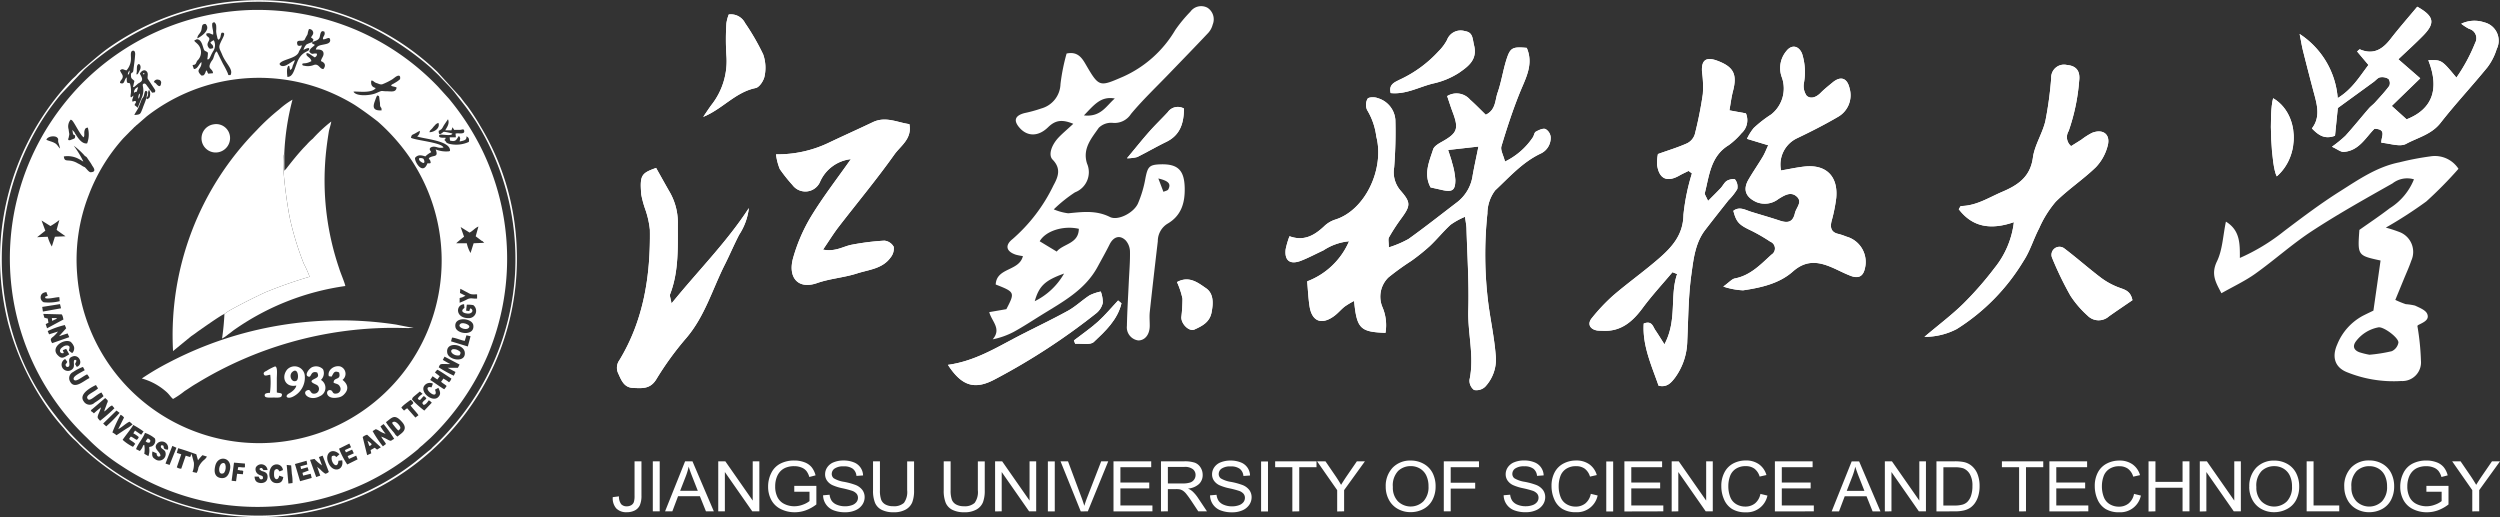 <svg xmlns="http://www.w3.org/2000/svg" xmlns:xlink="http://www.w3.org/1999/xlink" width="315.169" height="65.191" viewBox="0 0 315.169 65.191">
  <rect x="0" y="0" width="315.169" height="65.191" fill="#333333" stroke="none"/>
  <defs>
    <clipPath id="clip-path">
      <rect id="矩形_8533" data-name="矩形 8533" width="315.169" height="65.191" fill="none"/>
    </clipPath>
  </defs>
  <g id="logo" transform="translate(0 0)">
    <g id="组_10222" data-name="组 10222" transform="translate(0 0)" clip-path="url(#clip-path)">
      <path id="路径_62399" data-name="路径 62399" d="M167.814,29.975a10.648,10.648,0,0,0-.481,1.632c-.174,1.433.55,1.989,1.928,1.454.967-.375,1.886-.873,2.829-1.308a7.068,7.068,0,0,1,3.234-1.146,9.337,9.337,0,0,1-5.28,5.054c.1,1.133.144,2.128.293,3.106.292,1.941,1.508,2.433,3.106,1.265.481-.351.867-.832,1.336-1.2a10.716,10.716,0,0,1,1.178-.705c.343,3.486.767,3.91,3.958,4.023a5.8,5.8,0,0,0-.4-3.278,3.387,3.387,0,0,1,.77-3.707,33.513,33.513,0,0,1,2.885-2.083,25.613,25.613,0,0,0,2.327-1.867c.915-.862,1.707-1.856,2.634-2.7a9.335,9.335,0,0,1,1.811-.995c.089.681.173,1.059.184,1.439.1,3.446.335,6.9.231,10.338-.089,2.927.783,5.824.154,8.763a1.47,1.47,0,0,0,.57,1.293,1.6,1.6,0,0,0,1.393-.4,5.031,5.031,0,0,0,1.331-4.032c-.175-2.17-.64-4.314-.926-6.478a49.273,49.273,0,0,1-.115-11.339,4.883,4.883,0,0,1,.977-2.911c1.781-1.662,3.427-3.541,5.7-4.625a2.187,2.187,0,0,0,1.3-2.088,1.322,1.322,0,0,0-.659-1.025c-.332-.116-.844.135-1.215.339-.19.1-.221.471-.363.694a8.883,8.883,0,0,1-3.522,3.071c-.209-.818-.595-1.45-.452-1.923.683-2.273,1.42-4.54,2.309-6.74.748-1.848,1.781-3.594.885-5.669-1.779-.157-2.076-.043-2.551,1.446-.443,1.385-.645,2.849-1.128,4.217-.327.932-.209,2.158-1.489,2.769-.66-.64-1.294-1.3-1.979-1.906a2.255,2.255,0,0,0-2.886-.448c.237.695.45,1.374.7,2.039.787,2.084.581,2.625-1.327,3.7-.437.245-1.01.571-1.142.98-.494,1.545-1.229,3.117-.319,4.795.447.1.9.2,1.35.3,1.376.324,1.767.1,1.77-1.239a9.567,9.567,0,0,0-.4-2.13c-.112-.482-.291-.95-.51-1.653l3.823-.431c-.286,1.411-.534,2.516-.729,3.629a5.157,5.157,0,0,1-1.936,3.372c-2.045,1.561-4.063,3.16-6.156,4.656a13.14,13.14,0,0,1-2.483,1.058c0-.66-.111-1.029.02-1.26a23.494,23.494,0,0,1,1.5-2.32c1.231-1.679,1.289-2.056-.04-3.58a3.527,3.527,0,0,1-.806-2.93,57.665,57.665,0,0,0,.152-5.974,3.079,3.079,0,0,0-2.248-2.757c-.364-.156-1.131-.127-1.255.085a1.572,1.572,0,0,0-.058,1.416,8.461,8.461,0,0,1,1.158,3.346c1.048,4.011-1.36,9.317-5.235,10.491a3.619,3.619,0,0,0-1.355.835c-1.224,1.145-2.545,1.907-4.35,1.242" transform="translate(-5.247 -0.193)" fill="#fff"/>
      <path id="路径_62400" data-name="路径 62400" d="M227.268,17.695l2.682.813c-.252.537-.431,1.016-.69,1.448-.579.969-1.226,1.9-1.792,2.873-.741,1.277-.36,2.225,1,2.843a2.8,2.8,0,0,0,2.795-.412c.646-.376,1.46-.955,2.216-.342.873.708,0,1.422-.165,2.15-.269,1.2-.951,1.261-1.93.934-1.193-.4-2.407-.738-3.609-1.114-.732-.229-1.453-.7-2.22-.115.377,1.451.723,1.773,2.264,2.5a22.09,22.09,0,0,1,2.392,1.389.915.915,0,0,1,.143,1.638c-1.37,1.249-2.654,2.624-4.614,3-.37.071-.68.462-1.455,1.021a9.291,9.291,0,0,0,2.494.474c2.249-.334,4.555-.848,6.267-2.363,1.592-1.411,3.08-1.289,4.772-.594.859.354,1.679.81,2.547,1.138.989.375,1.565.031,1.774-.952a3.316,3.316,0,0,0-2.337-4,8.459,8.459,0,0,0-.939-.323c-.95-.189-1.139-.759-.93-1.623a20.468,20.468,0,0,0,.591-2.924c.255-2.769-1.311-4.278-4.058-3.956-.973.113-1.934.324-2.9.489a3.667,3.667,0,0,1,2.043-4.078c1.734-.827,3.453-1.7,5.112-2.67a3.13,3.13,0,0,0,1.483-3.614c-.294-1.3-1.113-1.583-2.134-.738-.512.424-1.04.838-1.507,1.31-.531.536-1.216.835-1.763.375a2.134,2.134,0,0,1-.354-1.591,7.646,7.646,0,0,0-.233-3.731c-.417-1.006-1.321-1.177-1.986-.305A3.33,3.33,0,0,0,231.69,10a4.177,4.177,0,0,1-1.363,4.616,15.31,15.31,0,0,0-2.2,1.708,6.5,6.5,0,0,0-.856,1.367" transform="translate(-7.034 -0.19)" fill="#fff"/>
      <path id="路径_62401" data-name="路径 62401" d="M219.366,21.786l.421.317a26.787,26.787,0,0,0-1.069,5.211c-.03,2.522-1.441,4.075-3.1,5.519-1.856,1.612-3.869,3.042-5.736,4.642a23.4,23.4,0,0,0-2.713,2.868c-.6.721-.258,1.4.673,1.563a5.848,5.848,0,0,0,.6.029c2.333.163,3.823-1.1,5.126-2.861,1.163-1.573,2.5-3.018,3.764-4.52l.589.238c-.956,2.742.039,5.777-1.6,8.856-.529-.825-.825-1.316-1.15-1.787-.311-.45-.408-1.229-1.461-.835-.182,2.786.987,5.29,1.872,7.839,1.038.243,1.568-.35,2.063-1a8.1,8.1,0,0,0,1.554-4.658c.134-2.787.132-5.6.514-8.35.268-1.929.476-3.978,1.75-5.635.97-1.26,1.957-2.507,2.943-3.753a7.121,7.121,0,0,0,1.1-1.4,1.467,1.467,0,0,0-.283-1.2c-.1-.136-.743-.01-1.031.17-.321.2-.5.614-.771.906-.469.5-.962.979-1.606,1.629-.231-.557-.45-.818-.4-1.011.568-2.226.727-4.648,3.026-6.036a9.268,9.268,0,0,0,1.6-1.5,2.2,2.2,0,0,0,.551-2.492l-2.081-.382c.159-.878.251-1.665.449-2.425.556-2.12.087-3.061-1.981-3.832-1.426-.532-2.03-.069-1.918,1.435a13.356,13.356,0,0,1,.1,2.767,48.453,48.453,0,0,1-1.016,5.086,1.915,1.915,0,0,1-.963,1.122c-1.129.51-2.327.87-3.68,1.354a5.6,5.6,0,0,0-.106,1.381c.255,1.766,1.264,2.216,2.816,1.326.373-.214.769-.388,1.155-.581" transform="translate(-6.488 -0.241)" fill="#fff"/>
      <path id="路径_62402" data-name="路径 62402" d="M268.954,18.685a1.472,1.472,0,0,1-.311-1.9,25.158,25.158,0,0,0,1.327-6.331c.152-1.253-.373-1.89-1.56-2a1.615,1.615,0,0,0-1.964,1.647,45.916,45.916,0,0,1-.732,5.407c-.368,1.583-1.36,3.047-1.576,4.632-.333,2.455-1.919,3.478-3.883,4.315-1.684.718-3.253,1.761-5.178,1.784-.074,0-.145.2-.287.4,1.8,2.356,4.168,2.594,6.951,1.633a11.277,11.277,0,0,1-2.449,5.791,42.277,42.277,0,0,1-3.932,4.492c-1.419,1.394-3.025,2.6-4.894,4.175a8.776,8.776,0,0,0,4.065-.981,25.916,25.916,0,0,0,8.428-8.591c.826-1.252,1.254-2.76,1.96-4.1A13.5,13.5,0,0,1,267,25.709c1.575-1.575,3.475-2.821,5.079-4.371a6.1,6.1,0,0,0,1.483-2.7c.387-1.428-.591-2.171-1.975-1.617a8.631,8.631,0,0,0-1.338.852c-.429.274-.862.541-1.3.816" transform="translate(-7.855 -0.264)" fill="#fff"/>
      <path id="路径_62403" data-name="路径 62403" d="M314.127.872c-1.184,1.421-2.317,2.708-3.365,4.062-1.023,1.321-2.182,2.044-3.876,1.311-.049-.021-.175.135-.344.27.45.537.9,1.075,1.432,1.7-1.14,1.494-2.056,3.063-3.878,4.179a10.624,10.624,0,0,0-4.8-8.083c.184.92.283,1.552.439,2.17.472,1.874.951,3.746,1.454,5.612.384,1.427.655,2.835-.344,4.123.828.852,1.6,1.41,2.911.924.126-1.235.259-2.532.355-3.5,1.645-1.2,3.085-2.241,4.523-3.29.269-.2.508-.518.8-.574a1.516,1.516,0,0,1,1.065.2.89.89,0,0,1,.1.877c-.542.737-1.177,1.409-1.792,2.092-.241.267-.549.479-.784.752-.99,1.144-1.937,2.326-2.952,3.445a15.867,15.867,0,0,1-1.7,1.384c.706.323,1.11.675,1.485.648,1.937-.139,2.781-1.845,3.875-2.915,1.632.044.789,1.07.874,1.762,1.056.077,2.329.565,3.109.142,1.469-.8,3.2-1.178,4.345-2.643,1.88-2.405,3.976-4.641,5.907-7.008a7.391,7.391,0,0,0,1.172-2.3,2.371,2.371,0,0,0-1.567-3.365,3.848,3.848,0,0,0-2.9.174,6.694,6.694,0,0,0,.985.64,1.218,1.218,0,0,1,.768,1.773,21.488,21.488,0,0,1-2.364,4.377c-1.868-2.249-1.868-2.249-3.543-2.191,1.438,3.625.518,6.178-2.737,7.45l-1.871-1.689L314.5,9.9l-2.76-2.4c1.106-1.051,2.139-1.979,3.11-2.968,1.576-1.605,1.408-2.453-.726-3.66" transform="translate(-9.387 -0.027)" fill="#fff"/>
      <path id="路径_62404" data-name="路径 62404" d="M106.924,31.957c.774-1.135,1.322-2.028,1.958-2.855,2.347-3.045,4.814-6,7.037-9.135.784-1.1,2.259-1.985,1.89-3.829-1.5-.2-2.977-1.022-4.6-.249-1.786.852-3.592,1.662-5.381,2.509A14.885,14.885,0,0,1,101,19.945a7.118,7.118,0,0,0,.472,1.855,19.628,19.628,0,0,0,1.594,2.005,2.02,2.02,0,0,0,3.452-.334,4.816,4.816,0,0,1,3.914-2.921c-1.682,2.4-3.479,4.712-5,7.2a21.38,21.38,0,0,0-2.284,5.275c-.673,2.4.579,4.005,3.031,3.144,1.618-.569,3.391-.682,5.026-1.211,1.482-.479,3.207-.579,4.229-2.007a1.791,1.791,0,0,0,.4-1.343,1.514,1.514,0,0,0-1.179-.782,31.421,31.421,0,0,0-4.108.513c-1.076.2-2.052.925-3.631.615" transform="translate(-3.168 -0.488)" fill="#fff"/>
      <path id="路径_62405" data-name="路径 62405" d="M85.231,21.855c-1.85.667-2.068.9-1.867,3.351a12.477,12.477,0,0,0,.525,1.922,11.372,11.372,0,0,1,.561,2.523c.082,5.792-.776,11.386-3.845,16.445a1.624,1.624,0,0,0-.14,1.674c.392.864.726,1.773,1.869,1.816,1.111.043,2.16.179,2.93-1.1a38.388,38.388,0,0,1,3.746-5.162c2.357-2.739,3.314-6.171,4.891-9.3.625-1.237,1.164-2.518,1.8-3.748a7.757,7.757,0,0,0,1.223-3.361c-2.774,4.278-6.359,7.845-9.751,12.026-.112-.675-.257-.963-.179-1.165,1.133-2.944.954-6.01.976-9.074a7.719,7.719,0,0,0-1.122-3.97c-.519-.914-1.031-1.833-1.62-2.883" transform="translate(-2.518 -0.685)" fill="#fff"/>
      <path id="路径_62406" data-name="路径 62406" d="M123.375,47.189c1.751,2.7,3.387,3.168,5.913,1.82A81.857,81.857,0,0,0,142.1,40.652a2.368,2.368,0,0,0,.791-1.275,4.007,4.007,0,0,0-.252-1.431,5.862,5.862,0,0,0-1.4.471c-.943.609-1.768,1.416-2.745,1.955-2.088,1.151-4.252,2.162-6.366,3.266-2.757,1.439-5.423,3.089-8.759,3.55" transform="translate(-3.869 -1.19)" fill="#fff"/>
      <path id="路径_62407" data-name="路径 62407" d="M91.525,14.794c2.442-1,4.05-3.113,6.608-3.637.478-.1,1.031-.943,1.128-1.516a5.1,5.1,0,0,0-.176-2.716A28.986,28.986,0,0,0,96.8,2.966a2,2,0,0,0-2.059-1.081,4.956,4.956,0,0,0-.294,1.1,32.024,32.024,0,0,0-.007,3.987,8.952,8.952,0,0,1-1.9,6.34c-.332.454-.64.928-1.018,1.478" transform="translate(-2.87 -0.058)" fill="#fff"/>
      <path id="路径_62408" data-name="路径 62408" d="M277.207,38.855c-.232-1.137-.9-1.31-1.62-1.569a9.111,9.111,0,0,1-2.368-1.28c-1.574-1.19-3.051-2.51-4.628-3.7a1.006,1.006,0,0,0-1.506,1.222,42.214,42.214,0,0,0,2.294,4.74,12.485,12.485,0,0,0,2.161,2.519,1.947,1.947,0,0,0,2.7.1c.965-.683,1.946-1.341,2.963-2.039" transform="translate(-8.375 -1.009)" fill="#fff"/>
      <path id="路径_62409" data-name="路径 62409" d="M180.993,11.858c1.914.2,3.573-.768,5.329-1.2A9.9,9.9,0,0,0,189.6,9.309c1.118-.784,2.373-1.63,1.906-3.478-.2-.8-.115-1.628-1.135-1.776A1.834,1.834,0,0,0,188.1,5.165a5.929,5.929,0,0,1-1.06,1.418,15.409,15.409,0,0,1-4.922,3.595c-.6.315-1.4.58-1.121,1.681" transform="translate(-5.675 -0.125)" fill="#fff"/>
      <path id="路径_62410" data-name="路径 62410" d="M295.839,12.785c-.554,1.93-.245,8.585.457,9.851,3.048-2.643,2.8-7.949-.457-9.851" transform="translate(-9.269 -0.401)" fill="#fff"/>
      <path id="路径_62411" data-name="路径 62411" d="M153.187,36.7a10.285,10.285,0,0,1,.693,2.09,20.874,20.874,0,0,1-.146,2.355c-.009.873,1,1.837,1.662,1.531.937-.429,1.895-.9,2.142-2.131.233-1.174.287-2.4-.706-3.076s-2.116-1.6-3.644-.769" transform="translate(-4.804 -1.14)" fill="#fff"/>
      <path id="路径_62412" data-name="路径 62412" d="M146.674,20.391a5.215,5.215,0,0,0,1.289-.156c1.233-.615,2.426-1.31,3.664-1.911,1.8-.877,2.207-2.41,2.235-4.2a1.549,1.549,0,0,0-2.042.453c-.762.827-1.579,1.6-2.324,2.446-.886,1-1.72,2.047-2.823,3.368" transform="translate(-4.6 -0.436)" fill="#fff"/>
      <path id="路径_62413" data-name="路径 62413" d="M145.766,39.469l-.426-.363c-.839.894-1.623,1.849-2.53,2.667-.951.857-2.02,1.585-3.038,2.368.052.141.1.284.156.425.8-.058,1.9.2,2.355-.232,1.463-1.37,2.982-2.8,3.483-4.865" transform="translate(-4.384 -1.226)" fill="#fff"/>
      <path id="路径_62414" data-name="路径 62414" d="M167.814,29.975c1.806.665,3.126-.1,4.35-1.242a3.619,3.619,0,0,1,1.355-.835c3.876-1.174,6.284-6.48,5.235-10.491a8.461,8.461,0,0,0-1.158-3.346,1.572,1.572,0,0,1,.058-1.416c.124-.212.891-.241,1.255-.085a3.079,3.079,0,0,1,2.248,2.757,57.665,57.665,0,0,1-.152,5.974,3.527,3.527,0,0,0,.806,2.93c1.329,1.524,1.271,1.9.04,3.58a23.494,23.494,0,0,0-1.5,2.32c-.132.232-.02.6-.02,1.26a13.14,13.14,0,0,0,2.483-1.058c2.092-1.5,4.111-3.095,6.156-4.656A5.157,5.157,0,0,0,190.9,22.3c.2-1.113.444-2.217.729-3.629l-3.823.431c.22.7.4,1.171.51,1.653a9.567,9.567,0,0,1,.4,2.13c0,1.337-.393,1.562-1.77,1.239-.451-.107-.9-.2-1.35-.3-.911-1.678-.175-3.25.319-4.795.132-.41.705-.735,1.142-.98,1.908-1.071,2.114-1.613,1.327-3.7-.251-.665-.464-1.344-.7-2.039a2.255,2.255,0,0,1,2.886.448c.685.6,1.319,1.266,1.979,1.906,1.28-.611,1.161-1.838,1.489-2.769.482-1.369.685-2.832,1.128-4.217.476-1.489.772-1.6,2.551-1.446.9,2.076-.138,3.821-.885,5.669-.889,2.2-1.626,4.466-2.309,6.74-.142.473.243,1.1.452,1.923a8.883,8.883,0,0,0,3.522-3.071c.142-.223.173-.59.363-.694.371-.2.882-.455,1.215-.339a1.322,1.322,0,0,1,.659,1.025,2.187,2.187,0,0,1-1.3,2.088c-2.269,1.084-3.915,2.963-5.7,4.625a4.883,4.883,0,0,0-.977,2.911,49.273,49.273,0,0,0,.115,11.339c.286,2.164.751,4.308.926,6.478a5.031,5.031,0,0,1-1.331,4.032,1.6,1.6,0,0,1-1.393.4,1.47,1.47,0,0,1-.57-1.293c.629-2.939-.243-5.836-.154-8.763.1-3.441-.131-6.892-.231-10.338-.011-.381-.095-.758-.184-1.439a9.335,9.335,0,0,0-1.811.995c-.927.847-1.718,1.84-2.634,2.7a25.613,25.613,0,0,1-2.327,1.867,33.513,33.513,0,0,0-2.885,2.083,3.387,3.387,0,0,0-.77,3.707,5.8,5.8,0,0,1,.4,3.278c-3.191-.112-3.615-.537-3.958-4.023a10.716,10.716,0,0,0-1.178.705c-.469.371-.854.852-1.336,1.2-1.6,1.168-2.815.676-3.106-1.265-.148-.978-.19-1.973-.293-3.106a9.337,9.337,0,0,0,5.28-5.054,7.068,7.068,0,0,0-3.234,1.146c-.943.435-1.863.933-2.829,1.308-1.377.535-2.1-.021-1.928-1.454a10.648,10.648,0,0,1,.481-1.632" transform="translate(-5.247 -0.193)" fill="#fff"/>
      <path id="路径_62415" data-name="路径 62415" d="M139.343,15.631c-1.41-.578-2.253-.468-3.175.434-1.238,1.211-2.59,1.154-3.527.145-.882-.951-.69-1.607.564-1.932a17.456,17.456,0,0,0,2.116-.583,3.29,3.29,0,0,0,2.41-3.079,25.016,25.016,0,0,1,.771-3.843c1.524-.326,2.035.727,2.556,1.618,1.555,2.659,1.668,2.548,4.59,1.29A14.509,14.509,0,0,0,152.2,3.808,17.919,17.919,0,0,1,154.106,1.5,1.675,1.675,0,0,1,156.26,1a1.737,1.737,0,0,1,.657,2.126,2.413,2.413,0,0,1-.56,1.045c-1.636,1.739-3.3,3.446-4.959,5.167-1.608,1.672-3.3,3.277-4.78,5.052a2.442,2.442,0,0,1-2.32,1.12,2.223,2.223,0,0,0-1.745.631c-.913,1.318-2.068,2.607-1.48,4.492a2.72,2.72,0,0,1-1.516,3.64,17.881,17.881,0,0,0-2.674,2.146,6.9,6.9,0,0,0,1.821.495c1.788-.175,3.515-.41,5.262.466,1,.5,2.971-.5,3.522-1.682a14.233,14.233,0,0,0,.955-3.223c.286-1.439.484-1.69,1.9-1.734,2.179-.067,2.986.736,3.047,2.914.054,1.928-.419,3.573-2.2,4.591A2.581,2.581,0,0,0,150,30.44c-.35,2.968-.694,5.937-1.012,8.909-.063.588,0,1.19-.006,1.786-.013,1.065-.6,1.8-1.43,1.809a1.663,1.663,0,0,1-1.448-1.833c.038-1.864.156-3.725.242-5.588.058-1.264.171-2.53.146-3.793a2.193,2.193,0,0,0-.544-1.4c-.744-.733-1.543-.464-2.027.511-.471.947-.995,1.869-1.5,2.8-1.6,2.974-4.466,4.465-7.171,6.147-1.128.7-2.241,1.433-3.406,2.071a9.871,9.871,0,0,1-2.661.944c1.158-1.341-.125-2.249-.432-3.431L130.908,39c1.1-2.115,1.08-2.157-1.343-3.109.1-2.161,2.967-1.654,3.428-3.58a7.394,7.394,0,0,1-.868-.171c-1.234-.4-1.443-1.186-.433-1.979a21.006,21.006,0,0,0,5.151-6.761c.616-1.115.988-2.131-.107-3.255-.573-.588-.137-1.859.781-2.815.5-.519,1.054-.983,1.825-1.694m-2.085,16.1c.82-1,2.764-.964,2.787-2.869-2-.448-4.21.293-4.934,1.574l2.147,1.3m.927,2.768c-2.41.866-3.147,1.56-3.7,3.487a8.62,8.62,0,0,0,3.7-3.487m2.5-19.936c2.135.234,2.791-1.175,3.895-2.134-1.78-.315-2.6.807-3.895,2.134m9.382,7.951c.3.775.468,1.228.641,1.682.212-.1.532-.147.619-.314.363-.7.028-1.065-1.26-1.368" transform="translate(-4.038 -0.024)" fill="#fff"/>
      <path id="路径_62416" data-name="路径 62416" d="M313.792,41.731a31.642,31.642,0,0,1,.448,4.382,2.353,2.353,0,0,1-2.5,2.557,15.609,15.609,0,0,1-6.854-1.123c-1.477-.6-1.912-1.888-1.2-3.488a7.107,7.107,0,0,1,3.287-3.643c.471-.236.946-.461,1.275-.621.319-2.22.613-4.277.9-6.315-2.9-.63-2.9-.63-2.67-3.859,1.239-.879,2.559-1.755,3.812-2.721a7.665,7.665,0,0,0,3.069-3.655,3,3,0,0,0-2.7.51c-3.416,1.931-6.851,3.849-10.134,5.995-2.5,1.631-4.732,3.656-7.164,5.391-1.29.92-2.752,1.6-4.275,2.464-.669-1.3-1.37-2.355-.562-4.019.7-1.449.754-3.215,1.128-5.009,1.79,1.094,1.766,2.774,1.758,4.58a25.044,25.044,0,0,0,5.6-3.4c2.282-1.724,4.575-3.454,6.991-4.98,2.353-1.486,4.677-3.107,7.5-3.671a35.361,35.361,0,0,1,3.913-.753,3.541,3.541,0,0,1,3.558,1.565,50.59,50.59,0,0,1-4.062,4.12,54.6,54.6,0,0,1-5.1,3.294,16.757,16.757,0,0,1,1.773.577,2.678,2.678,0,0,1,1.439,3.592c-.279.818-.643,1.606-.971,2.406s-.653,1.59-1.043,2.538a12.022,12.022,0,0,0,1.31.536,7.412,7.412,0,0,1,1.172.179c.568.271,1.341.565,1.541,1.049.319.77-.508,1.083-1.1,1.387-.107.054-.176.184-.127.131m-6.068,3.632a19.434,19.434,0,0,0,2.834-.45,1.478,1.478,0,0,0,.829-1.078c.039-.631-1.9-2.053-2.528-1.924a4.618,4.618,0,0,0-2.81,1.737c-.472.619-.3,1.133.417,1.4a9.494,9.494,0,0,0,1.258.311" transform="translate(-9.037 -0.637)" fill="#fff"/>
      <path id="路径_62417" data-name="路径 62417" d="M227.268,17.695a6.5,6.5,0,0,1,.856-1.367,15.31,15.31,0,0,1,2.2-1.708A4.177,4.177,0,0,0,231.69,10a3.33,3.33,0,0,1,.537-3.364c.664-.872,1.568-.7,1.986.305a7.646,7.646,0,0,1,.233,3.731,2.134,2.134,0,0,0,.354,1.591c.547.46,1.232.161,1.763-.375.467-.472.995-.885,1.507-1.31,1.021-.845,1.839-.558,2.134.738a3.13,3.13,0,0,1-1.483,3.614c-1.659.968-3.379,1.842-5.112,2.67a3.667,3.667,0,0,0-2.043,4.078c.967-.166,1.929-.376,2.9-.489,2.747-.322,4.312,1.187,4.058,3.956a20.468,20.468,0,0,1-.591,2.924c-.209.864-.02,1.435.93,1.623a8.459,8.459,0,0,1,.939.323,3.316,3.316,0,0,1,2.337,4c-.208.983-.785,1.327-1.774.952-.868-.328-1.687-.785-2.547-1.138-1.691-.7-3.179-.818-4.772.594-1.713,1.516-4.018,2.029-6.267,2.363a9.291,9.291,0,0,1-2.494-.474c.775-.559,1.085-.95,1.455-1.021,1.96-.376,3.244-1.751,4.614-3a.915.915,0,0,0-.143-1.638,22.09,22.09,0,0,0-2.392-1.389c-1.541-.725-1.887-1.046-2.264-2.5.767-.583,1.488-.113,2.22.115,1.2.376,2.416.714,3.609,1.114.978.327,1.66.264,1.93-.934.164-.728,1.037-1.442.165-2.15-.757-.613-1.57-.034-2.216.342a2.8,2.8,0,0,1-2.795.412c-1.36-.618-1.741-1.566-1-2.843.566-.976,1.213-1.9,1.792-2.873.259-.432.438-.911.69-1.448l-2.682-.813" transform="translate(-7.034 -0.19)" fill="#fff"/>
      <path id="路径_62418" data-name="路径 62418" d="M219.366,21.786c-.386.193-.782.367-1.155.581-1.552.89-2.561.44-2.816-1.326a5.6,5.6,0,0,1,.106-1.381c1.353-.484,2.55-.844,3.68-1.354a1.915,1.915,0,0,0,.963-1.122A48.453,48.453,0,0,0,221.16,12.1a13.356,13.356,0,0,0-.1-2.767c-.112-1.5.492-1.966,1.918-1.435,2.068.771,2.537,1.712,1.981,3.832-.2.76-.291,1.548-.449,2.425l2.081.382a2.2,2.2,0,0,1-.551,2.492,9.268,9.268,0,0,1-1.6,1.5c-2.3,1.388-2.458,3.81-3.026,6.036-.048.193.171.454.4,1.011.644-.65,1.137-1.128,1.606-1.629.272-.292.45-.706.771-.906.288-.18.93-.306,1.031-.17a1.467,1.467,0,0,1,.283,1.2,7.121,7.121,0,0,1-1.1,1.4c-.986,1.247-1.973,2.493-2.943,3.753-1.275,1.656-1.482,3.706-1.75,5.635-.383,2.754-.381,5.563-.514,8.35a8.1,8.1,0,0,1-1.554,4.658c-.5.653-1.025,1.246-2.063,1-.885-2.549-2.055-5.053-1.872-7.839,1.053-.394,1.15.385,1.461.835.324.471.621.962,1.15,1.787,1.639-3.079.644-6.114,1.6-8.856l-.589-.238c-1.261,1.5-2.6,2.947-3.764,4.52-1.3,1.761-2.793,3.024-5.126,2.861a5.848,5.848,0,0,1-.6-.029c-.931-.16-1.27-.843-.673-1.563a23.4,23.4,0,0,1,2.713-2.868c1.868-1.6,3.88-3.03,5.736-4.642,1.663-1.444,3.074-3,3.1-5.519a26.787,26.787,0,0,1,1.069-5.211l-.421-.317" transform="translate(-6.488 -0.241)" fill="#fff"/>
      <path id="路径_62419" data-name="路径 62419" d="M268.954,18.685c.436-.274.869-.541,1.3-.816a8.631,8.631,0,0,1,1.338-.852c1.384-.554,2.362.189,1.975,1.617a6.1,6.1,0,0,1-1.483,2.7c-1.6,1.551-3.5,2.8-5.079,4.371a13.5,13.5,0,0,0-2.085,3.351c-.705,1.341-1.133,2.848-1.96,4.1a25.916,25.916,0,0,1-8.428,8.591,8.776,8.776,0,0,1-4.065.981c1.868-1.577,3.474-2.781,4.894-4.175a42.277,42.277,0,0,0,3.932-4.492,11.277,11.277,0,0,0,2.449-5.791c-2.783.961-5.154.723-6.951-1.633.141-.2.213-.4.287-.4,1.926-.023,3.495-1.066,5.178-1.784,1.964-.837,3.55-1.86,3.883-4.315.216-1.585,1.208-3.049,1.576-4.632a45.916,45.916,0,0,0,.732-5.407,1.615,1.615,0,0,1,1.964-1.647c1.188.107,1.713.743,1.56,2a25.158,25.158,0,0,1-1.327,6.331,1.472,1.472,0,0,0,.311,1.9" transform="translate(-7.855 -0.264)" fill="#fff"/>
      <path id="路径_62420" data-name="路径 62420" d="M314.127.872c2.135,1.207,2.3,2.054.726,3.66-.971.989-2,1.917-3.11,2.968l2.76,2.4-3.594,3.483,1.871,1.689c3.256-1.272,4.175-3.825,2.737-7.45,1.675-.058,1.675-.058,3.543,2.191a21.488,21.488,0,0,0,2.364-4.377,1.218,1.218,0,0,0-.768-1.773,6.694,6.694,0,0,1-.985-.64,3.848,3.848,0,0,1,2.9-.174,2.371,2.371,0,0,1,1.567,3.365,7.391,7.391,0,0,1-1.172,2.3c-1.931,2.367-4.027,4.6-5.907,7.008-1.147,1.466-2.876,1.848-4.345,2.643-.781.422-2.054-.065-3.109-.142-.084-.692.758-1.718-.874-1.762-1.094,1.069-1.937,2.776-3.875,2.915-.375.027-.779-.325-1.485-.648a15.867,15.867,0,0,0,1.7-1.384c1.015-1.12,1.962-2.3,2.952-3.445.234-.273.542-.484.784-.752.615-.683,1.25-1.355,1.792-2.092a.89.89,0,0,0-.1-.877,1.516,1.516,0,0,0-1.065-.2c-.292.056-.53.379-.8.574-1.438,1.049-2.879,2.094-4.523,3.29-.1.965-.23,2.262-.355,3.5-1.308.486-2.083-.072-2.911-.924,1-1.287.727-2.7.344-4.123-.5-1.867-.982-3.738-1.454-5.612-.156-.618-.255-1.25-.439-2.17a10.624,10.624,0,0,1,4.8,8.083c1.822-1.116,2.738-2.685,3.878-4.179-.527-.627-.981-1.165-1.432-1.7.169-.136.294-.292.344-.27,1.693.733,2.853.011,3.876-1.311,1.048-1.354,2.181-2.641,3.365-4.062" transform="translate(-9.387 -0.027)" fill="#fff"/>
      <path id="路径_62421" data-name="路径 62421" d="M106.924,31.957c1.58.31,2.555-.418,3.631-.615a31.421,31.421,0,0,1,4.108-.513,1.514,1.514,0,0,1,1.179.782,1.791,1.791,0,0,1-.4,1.343c-1.022,1.428-2.747,1.529-4.229,2.007-1.635.529-3.409.642-5.026,1.211-2.452.861-3.7-.749-3.031-3.144a21.38,21.38,0,0,1,2.284-5.275c1.516-2.489,3.314-4.806,5-7.2a4.816,4.816,0,0,0-3.914,2.921,2.02,2.02,0,0,1-3.452.334,19.628,19.628,0,0,1-1.594-2.005A7.118,7.118,0,0,1,101,19.945a14.885,14.885,0,0,0,6.829-1.547c1.789-.847,3.595-1.656,5.381-2.509,1.62-.773,3.095.048,4.6.249.369,1.844-1.106,2.726-1.89,3.829-2.223,3.132-4.69,6.09-7.037,9.135-.635.826-1.184,1.719-1.958,2.855" transform="translate(-3.168 -0.488)" fill="#fff"/>
      <path id="路径_62422" data-name="路径 62422" d="M85.231,21.855c.589,1.05,1.1,1.968,1.62,2.883a7.719,7.719,0,0,1,1.122,3.97c-.022,3.064.157,6.131-.976,9.074-.077.2.067.49.179,1.165,3.392-4.181,6.977-7.747,9.751-12.026A7.757,7.757,0,0,1,95.7,30.283c-.639,1.229-1.179,2.511-1.8,3.748-1.577,3.124-2.534,6.556-4.891,9.3a38.388,38.388,0,0,0-3.746,5.162c-.77,1.277-1.819,1.14-2.93,1.1-1.142-.044-1.476-.952-1.869-1.816A1.624,1.624,0,0,1,80.6,46.1c3.07-5.058,3.928-10.652,3.845-16.445a11.372,11.372,0,0,0-.561-2.523,12.477,12.477,0,0,1-.525-1.922c-.2-2.452.016-2.683,1.867-3.351" transform="translate(-2.518 -0.685)" fill="#fff"/>
      <path id="路径_62423" data-name="路径 62423" d="M123.375,47.189c3.336-.461,6-2.111,8.759-3.55,2.114-1.1,4.278-2.116,6.366-3.266.977-.539,1.8-1.345,2.745-1.955a5.862,5.862,0,0,1,1.4-.471,4.007,4.007,0,0,1,.252,1.431,2.368,2.368,0,0,1-.791,1.275,81.857,81.857,0,0,1-12.814,8.356c-2.525,1.348-4.161.877-5.913-1.82" transform="translate(-3.869 -1.19)" fill="#fff"/>
      <path id="路径_62424" data-name="路径 62424" d="M91.525,14.794c.378-.55.686-1.024,1.018-1.478a8.952,8.952,0,0,0,1.9-6.34,32.024,32.024,0,0,1,.007-3.987,4.956,4.956,0,0,1,.294-1.1A2,2,0,0,1,96.8,2.966a28.986,28.986,0,0,1,2.283,3.958,5.1,5.1,0,0,1,.176,2.716c-.1.572-.651,1.418-1.128,1.516-2.558.524-4.166,2.637-6.608,3.637" transform="translate(-2.87 -0.058)" fill="#fff"/>
      <path id="路径_62425" data-name="路径 62425" d="M277.207,38.855c-1.017.7-2,1.356-2.963,2.039a1.947,1.947,0,0,1-2.7-.1,12.485,12.485,0,0,1-2.161-2.519,42.214,42.214,0,0,1-2.294-4.74,1.006,1.006,0,0,1,1.506-1.222c1.577,1.188,3.054,2.507,4.628,3.7a9.111,9.111,0,0,0,2.368,1.28c.717.26,1.387.432,1.62,1.569" transform="translate(-8.375 -1.009)" fill="#fff"/>
      <path id="路径_62426" data-name="路径 62426" d="M180.993,11.858c-.279-1.1.517-1.366,1.121-1.681a15.409,15.409,0,0,0,4.922-3.595,5.929,5.929,0,0,0,1.06-1.418,1.834,1.834,0,0,1,2.273-1.109c1.02.147.934.978,1.135,1.776.467,1.848-.788,2.695-1.906,3.478a9.9,9.9,0,0,1-3.275,1.347c-1.756.433-3.415,1.4-5.329,1.2" transform="translate(-5.675 -0.125)" fill="#fff"/>
      <path id="路径_62427" data-name="路径 62427" d="M295.839,12.785c3.26,1.9,3.506,7.208.457,9.851-.7-1.266-1.011-7.921-.457-9.851" transform="translate(-9.269 -0.401)" fill="#fff"/>
      <path id="路径_62428" data-name="路径 62428" d="M153.187,36.7c1.528-.833,2.665.1,3.644.769s.94,1.9.706,3.076c-.247,1.236-1.2,1.7-2.142,2.131-.665.305-1.671-.659-1.662-1.531a20.874,20.874,0,0,0,.146-2.355,10.285,10.285,0,0,0-.693-2.09" transform="translate(-4.804 -1.14)" fill="#fff"/>
      <path id="路径_62429" data-name="路径 62429" d="M146.674,20.391c1.1-1.321,1.936-2.367,2.823-3.368.745-.842,1.561-1.619,2.324-2.446a1.549,1.549,0,0,1,2.042-.453c-.028,1.79-.432,3.323-2.235,4.2-1.238.6-2.431,1.3-3.664,1.911a5.215,5.215,0,0,1-1.289.156" transform="translate(-4.6 -0.436)" fill="#fff"/>
      <path id="路径_62430" data-name="路径 62430" d="M145.766,39.469c-.5,2.068-2.021,3.495-3.483,4.865-.457.428-1.552.174-2.355.232-.052-.141-.1-.284-.156-.425,1.018-.784,2.086-1.511,3.038-2.368.907-.818,1.691-1.773,2.53-2.667l.426.363" transform="translate(-4.384 -1.226)" fill="#fff"/>
      <path id="路径_62431" data-name="路径 62431" d="M79.747,64.553l.786-.1a1.559,1.559,0,0,0,.282.989.908.908,0,0,0,.7.267,1.075,1.075,0,0,0,.566-.144.75.75,0,0,0,.327-.391,2.538,2.538,0,0,0,.089-.789V60.036h.871v4.3a3.022,3.022,0,0,1-.2,1.226,1.389,1.389,0,0,1-.633.663,2.151,2.151,0,0,1-1.016.228,1.756,1.756,0,0,1-1.326-.478,1.92,1.92,0,0,1-.442-1.419m5.048-4.517h.87v6.306h-.87Zm1.545,6.306,2.525-6.306H89.8l2.692,6.306H91.5l-.767-1.91h-2.75l-.722,1.91Zm1.9-2.589h2.229l-.686-1.746q-.314-.8-.467-1.308a7.672,7.672,0,0,1-.355,1.2Zm4.805,2.589V60.036h.892l3.454,4.951V60.036h.835v6.306h-.893l-3.454-4.956v4.956Zm9.584-2.473v-.74l2.786,0v2.34a4.983,4.983,0,0,1-1.324.738,4.078,4.078,0,0,1-1.4.247,3.863,3.863,0,0,1-1.76-.4,2.692,2.692,0,0,1-1.2-1.151,3.51,3.51,0,0,1-.4-1.682,3.774,3.774,0,0,1,.4-1.718,2.6,2.6,0,0,1,1.156-1.185,3.738,3.738,0,0,1,1.736-.387,3.554,3.554,0,0,1,1.289.222,2.133,2.133,0,0,1,.9.617,2.7,2.7,0,0,1,.5,1.033l-.786.206a2.281,2.281,0,0,0-.368-.757,1.507,1.507,0,0,0-.628-.441,2.39,2.39,0,0,0-.906-.166,2.773,2.773,0,0,0-1.033.174,1.919,1.919,0,0,0-.7.458,2.167,2.167,0,0,0-.416.624,3.177,3.177,0,0,0-.251,1.269,2.961,2.961,0,0,0,.3,1.41,1.9,1.9,0,0,0,.881.844,2.829,2.829,0,0,0,1.228.275,3.027,3.027,0,0,0,1.1-.209,2.878,2.878,0,0,0,.817-.445V63.869Zm3.634.447.82-.069a1.7,1.7,0,0,0,.271.777,1.477,1.477,0,0,0,.663.49,2.593,2.593,0,0,0,1.009.187,2.525,2.525,0,0,0,.879-.141,1.22,1.22,0,0,0,.568-.389.878.878,0,0,0,.186-.54.8.8,0,0,0-.179-.519,1.337,1.337,0,0,0-.592-.372,11.843,11.843,0,0,0-1.171-.307,6.154,6.154,0,0,1-1.27-.394,1.745,1.745,0,0,1-.7-.587,1.394,1.394,0,0,1-.232-.785,1.554,1.554,0,0,1,.283-.893,1.737,1.737,0,0,1,.825-.63,3.253,3.253,0,0,1,1.207-.215,3.427,3.427,0,0,1,1.289.226,1.81,1.81,0,0,1,1.183,1.658l-.835.06a1.275,1.275,0,0,0-.455-.9,1.827,1.827,0,0,0-1.146-.305,1.9,1.9,0,0,0-1.151.278.82.82,0,0,0-.361.668.7.7,0,0,0,.256.559,3.568,3.568,0,0,0,1.313.45,8.887,8.887,0,0,1,1.456.4,1.98,1.98,0,0,1,.848.643,1.521,1.521,0,0,1,.273.9,1.666,1.666,0,0,1-.3.948,1.971,1.971,0,0,1-.863.693,3.127,3.127,0,0,1-1.268.247,3.92,3.92,0,0,1-1.5-.25,2.054,2.054,0,0,1-1.308-1.884m10.6-4.279h.87v3.643a4.138,4.138,0,0,1-.225,1.51,1.861,1.861,0,0,1-.81.91,2.964,2.964,0,0,1-1.536.351,3.27,3.27,0,0,1-1.511-.305,1.767,1.767,0,0,1-.839-.884,4.051,4.051,0,0,1-.252-1.581V60.036h.871v3.639a3.406,3.406,0,0,0,.159,1.211,1.176,1.176,0,0,0,.547.6,1.967,1.967,0,0,0,.949.211,1.863,1.863,0,0,0,1.368-.417,2.329,2.329,0,0,0,.409-1.6Zm8.911,0h.87v3.643a4.138,4.138,0,0,1-.225,1.51,1.863,1.863,0,0,1-.809.91,2.97,2.97,0,0,1-1.537.351,3.27,3.27,0,0,1-1.511-.305,1.771,1.771,0,0,1-.839-.884,4.051,4.051,0,0,1-.252-1.581V60.036h.871v3.639a3.429,3.429,0,0,0,.159,1.211,1.176,1.176,0,0,0,.547.6A1.967,1.967,0,0,0,124,65.7a1.863,1.863,0,0,0,1.368-.417,2.329,2.329,0,0,0,.409-1.6Zm2.173,6.306V60.036h.892l3.454,4.951V60.036h.835v6.306h-.893l-3.454-4.956v4.956Zm6.654-6.306h.87v6.306h-.87Zm4.146,6.306L136.2,60.036h.942l1.709,4.581q.206.551.346,1.033.153-.516.354-1.033l1.776-4.581h.888l-2.575,6.306Zm4.128,0V60.036h4.755v.744h-3.884v1.931h3.638v.74h-3.638V65.6h4.037v.744Zm5.986,0V60.036h2.916a4.036,4.036,0,0,1,1.337.17,1.447,1.447,0,0,1,.731.6,1.736,1.736,0,0,1,.273.95,1.553,1.553,0,0,1-.452,1.131,2.34,2.34,0,0,1-1.4.585,2.337,2.337,0,0,1,.525.314,4.387,4.387,0,0,1,.722.839l1.144,1.716h-1.095l-.87-1.312q-.382-.568-.629-.869a1.92,1.92,0,0,0-.442-.422,1.34,1.34,0,0,0-.4-.168,2.7,2.7,0,0,0-.484-.03H149.73v2.8Zm.87-3.523h1.87a2.934,2.934,0,0,0,.934-.118.985.985,0,0,0,.686-.944.921.921,0,0,0-.338-.735,1.633,1.633,0,0,0-1.07-.289H149.73Zm5.317,1.5.82-.069a1.7,1.7,0,0,0,.271.777,1.477,1.477,0,0,0,.663.49,2.593,2.593,0,0,0,1.009.187,2.525,2.525,0,0,0,.879-.141,1.22,1.22,0,0,0,.568-.389.878.878,0,0,0,.186-.54.8.8,0,0,0-.179-.519,1.337,1.337,0,0,0-.592-.372,11.845,11.845,0,0,0-1.171-.307,6.133,6.133,0,0,1-1.27-.394,1.745,1.745,0,0,1-.7-.587,1.394,1.394,0,0,1-.231-.785,1.554,1.554,0,0,1,.283-.893,1.737,1.737,0,0,1,.825-.63,3.253,3.253,0,0,1,1.207-.215,3.427,3.427,0,0,1,1.289.226,1.81,1.81,0,0,1,1.183,1.658l-.835.06a1.275,1.275,0,0,0-.455-.9,1.827,1.827,0,0,0-1.146-.305,1.9,1.9,0,0,0-1.151.278.821.821,0,0,0-.361.668.7.7,0,0,0,.256.559,3.568,3.568,0,0,0,1.313.45,8.888,8.888,0,0,1,1.456.4,1.98,1.98,0,0,1,.848.643,1.521,1.521,0,0,1,.273.9,1.666,1.666,0,0,1-.3.948,1.971,1.971,0,0,1-.863.693,3.127,3.127,0,0,1-1.268.247,3.92,3.92,0,0,1-1.5-.25,2.054,2.054,0,0,1-1.308-1.884m6.434-4.279h.87v6.306h-.87Zm3.94,6.306V60.78h-2.167v-.744h5.213v.744h-2.176v5.562Zm5.653,0V63.671l-2.534-3.634H169.6l1.3,1.9q.359.533.668,1.066.3-.494.718-1.114l1.274-1.854h1.014l-2.624,3.634v2.672Zm6.122-3.072a3.345,3.345,0,0,1,.88-2.458,3.055,3.055,0,0,1,2.27-.888,3.254,3.254,0,0,1,1.642.417A2.776,2.776,0,0,1,183.1,61.5a3.653,3.653,0,0,1,.384,1.693,3.59,3.59,0,0,1-.4,1.716,2.693,2.693,0,0,1-1.144,1.146,3.377,3.377,0,0,1-1.6.389,3.211,3.211,0,0,1-1.66-.43,2.812,2.812,0,0,1-1.108-1.174,3.446,3.446,0,0,1-.377-1.575m.9.014a2.465,2.465,0,0,0,.639,1.8,2.3,2.3,0,0,0,3.221-.007,2.609,2.609,0,0,0,.635-1.88,3.122,3.122,0,0,0-.271-1.344,2.031,2.031,0,0,0-.794-.891,2.229,2.229,0,0,0-1.173-.316,2.278,2.278,0,0,0-1.59.608,2.652,2.652,0,0,0-.666,2.033m6.421,3.058V60.036h4.436v.744h-3.566v1.953h3.086v.744h-3.086v2.865Zm7.548-2.026.82-.069a1.688,1.688,0,0,0,.272.777,1.468,1.468,0,0,0,.662.49,2.593,2.593,0,0,0,1.009.187,2.525,2.525,0,0,0,.879-.141,1.22,1.22,0,0,0,.568-.389.878.878,0,0,0,.186-.54.8.8,0,0,0-.179-.519,1.337,1.337,0,0,0-.592-.372,11.842,11.842,0,0,0-1.171-.307,6.119,6.119,0,0,1-1.269-.394,1.742,1.742,0,0,1-.7-.587,1.394,1.394,0,0,1-.232-.785,1.554,1.554,0,0,1,.283-.893,1.746,1.746,0,0,1,.825-.63,3.253,3.253,0,0,1,1.207-.215,3.427,3.427,0,0,1,1.289.226,1.81,1.81,0,0,1,1.183,1.658l-.835.06a1.275,1.275,0,0,0-.455-.9,1.827,1.827,0,0,0-1.146-.305,1.9,1.9,0,0,0-1.151.278.823.823,0,0,0-.361.668.7.7,0,0,0,.256.559,3.567,3.567,0,0,0,1.312.45,8.889,8.889,0,0,1,1.456.4,1.974,1.974,0,0,1,.848.643,1.522,1.522,0,0,1,.273.9,1.666,1.666,0,0,1-.3.948,1.971,1.971,0,0,1-.863.693,3.127,3.127,0,0,1-1.268.247,3.92,3.92,0,0,1-1.5-.25,2.054,2.054,0,0,1-1.308-1.884m10.979-.185.87.211a2.643,2.643,0,0,1-2.723,2.108,3.223,3.223,0,0,1-1.729-.416,2.609,2.609,0,0,1-1.014-1.2,4.137,4.137,0,0,1-.348-1.69,3.591,3.591,0,0,1,.392-1.718,2.631,2.631,0,0,1,1.117-1.114,3.379,3.379,0,0,1,1.6-.381,2.78,2.78,0,0,1,1.659.481,2.5,2.5,0,0,1,.938,1.355l-.856.194a1.943,1.943,0,0,0-.664-1,1.822,1.822,0,0,0-1.095-.314,2.191,2.191,0,0,0-1.267.349,1.843,1.843,0,0,0-.716.936,3.623,3.623,0,0,0-.206,1.211,3.7,3.7,0,0,0,.245,1.4,1.76,1.76,0,0,0,.76.9,2.194,2.194,0,0,0,1.117.3,1.92,1.92,0,0,0,1.238-.4,2.05,2.05,0,0,0,.687-1.2m1.952-4.094h.87v6.306h-.87Zm2.285,6.306V60.036h4.755v.744h-3.885v1.931h3.638v.74h-3.638V65.6h4.038v.744Zm5.962,0V60.036h.893l3.454,4.951V60.036h.834v6.306h-.892l-3.454-4.956v4.956Zm11.2-2.211.871.211a2.645,2.645,0,0,1-2.723,2.108,3.229,3.229,0,0,1-1.73-.416,2.612,2.612,0,0,1-1.013-1.2,4.121,4.121,0,0,1-.348-1.69,3.591,3.591,0,0,1,.392-1.718A2.626,2.626,0,0,1,221,60.31a3.375,3.375,0,0,1,1.594-.381,2.781,2.781,0,0,1,1.66.481,2.5,2.5,0,0,1,.938,1.355l-.857.194a1.942,1.942,0,0,0-.663-1,1.824,1.824,0,0,0-1.095-.314,2.189,2.189,0,0,0-1.267.349,1.838,1.838,0,0,0-.716.936,3.623,3.623,0,0,0-.206,1.211,3.714,3.714,0,0,0,.244,1.4,1.765,1.765,0,0,0,.76.9,2.2,2.2,0,0,0,1.117.3,1.921,1.921,0,0,0,1.239-.4,2.043,2.043,0,0,0,.686-1.2m1.823,2.211V60.036h4.755v.744h-3.884v1.931h3.637v.74h-3.637V65.6h4.037v.744Zm7.157,0,2.525-6.306h.938l2.692,6.306h-.992l-.767-1.91h-2.75l-.722,1.91Zm1.9-2.589h2.229l-.686-1.746q-.314-.8-.467-1.308a7.676,7.676,0,0,1-.355,1.2Zm4.805,2.589V60.036h.893l3.454,4.951V60.036h.834v6.306h-.893l-3.454-4.956v4.956Zm6.506,0V60.036h2.266a5.739,5.739,0,0,1,1.17.09,2.271,2.271,0,0,1,.965.451,2.567,2.567,0,0,1,.778,1.078,4.059,4.059,0,0,1,.259,1.5,4.216,4.216,0,0,1-.175,1.274,3.028,3.028,0,0,1-.448.918,2.341,2.341,0,0,1-.6.572,2.511,2.511,0,0,1-.786.316,4.66,4.66,0,0,1-1.056.108Zm.87-.744h1.4a3.538,3.538,0,0,0,1.02-.116,1.473,1.473,0,0,0,.59-.327,1.969,1.969,0,0,0,.482-.8,3.748,3.748,0,0,0,.173-1.216,2.837,2.837,0,0,0-.339-1.521,1.691,1.691,0,0,0-.823-.712,3.562,3.562,0,0,0-1.126-.129H247.5Zm9.549.744V60.78h-2.167v-.744h5.212v.744h-2.176v5.562Zm3.819,0V60.036h4.755v.744h-3.885v1.931h3.638v.74h-3.638V65.6h4.037v.744Zm10.663-2.211.871.211a2.645,2.645,0,0,1-2.723,2.108,3.229,3.229,0,0,1-1.73-.416,2.612,2.612,0,0,1-1.013-1.2,4.121,4.121,0,0,1-.348-1.69,3.591,3.591,0,0,1,.392-1.718,2.631,2.631,0,0,1,1.117-1.114,3.379,3.379,0,0,1,1.6-.381,2.78,2.78,0,0,1,1.659.481,2.5,2.5,0,0,1,.938,1.355l-.857.194a1.942,1.942,0,0,0-.664-1,1.822,1.822,0,0,0-1.095-.314,2.189,2.189,0,0,0-1.267.349,1.838,1.838,0,0,0-.716.936,3.622,3.622,0,0,0-.206,1.211,3.713,3.713,0,0,0,.244,1.4,1.765,1.765,0,0,0,.76.9,2.2,2.2,0,0,0,1.118.3,1.92,1.92,0,0,0,1.238-.4,2.044,2.044,0,0,0,.686-1.2m1.832,2.211V60.036h.871v2.589h3.418V60.036h.87v6.306h-.87V63.369H274.23v2.973Zm6.462,0V60.036h.892l3.454,4.951V60.036H285v6.306h-.893l-3.454-4.956v4.956Zm6.241-3.072a3.345,3.345,0,0,1,.88-2.458,3.056,3.056,0,0,1,2.271-.888,3.253,3.253,0,0,1,1.641.417,2.771,2.771,0,0,1,1.115,1.163,3.654,3.654,0,0,1,.384,1.693,3.589,3.589,0,0,1-.4,1.716A2.691,2.691,0,0,1,290.8,66.06a3.381,3.381,0,0,1-1.6.389,3.216,3.216,0,0,1-1.66-.43,2.818,2.818,0,0,1-1.108-1.174,3.446,3.446,0,0,1-.377-1.575m.9.014a2.465,2.465,0,0,0,.639,1.8,2.3,2.3,0,0,0,3.221-.007,2.609,2.609,0,0,0,.634-1.88,3.109,3.109,0,0,0-.271-1.344,2.026,2.026,0,0,0-.794-.891,2.227,2.227,0,0,0-1.173-.316,2.278,2.278,0,0,0-1.59.608,2.652,2.652,0,0,0-.665,2.033m6.339,3.058V60.036h.871V65.6h3.239v.744Zm4.742-3.072a3.345,3.345,0,0,1,.88-2.458,3.056,3.056,0,0,1,2.27-.888,3.259,3.259,0,0,1,1.642.417,2.774,2.774,0,0,1,1.114,1.163,3.653,3.653,0,0,1,.384,1.693,3.6,3.6,0,0,1-.4,1.716,2.7,2.7,0,0,1-1.144,1.146,3.381,3.381,0,0,1-1.6.389,3.216,3.216,0,0,1-1.66-.43,2.81,2.81,0,0,1-1.107-1.174,3.435,3.435,0,0,1-.378-1.575m.9.014a2.465,2.465,0,0,0,.639,1.8,2.3,2.3,0,0,0,3.221-.007,2.609,2.609,0,0,0,.634-1.88,3.109,3.109,0,0,0-.271-1.344,2.025,2.025,0,0,0-.794-.891,2.224,2.224,0,0,0-1.173-.316,2.278,2.278,0,0,0-1.591.608,2.652,2.652,0,0,0-.665,2.033m9.453.585v-.74l2.786,0v2.34a4.978,4.978,0,0,1-1.323.738,4.079,4.079,0,0,1-1.4.247,3.857,3.857,0,0,1-1.76-.4,2.692,2.692,0,0,1-1.2-1.151,3.5,3.5,0,0,1-.4-1.682,3.774,3.774,0,0,1,.4-1.718,2.6,2.6,0,0,1,1.156-1.185,3.738,3.738,0,0,1,1.736-.387,3.554,3.554,0,0,1,1.289.222,2.124,2.124,0,0,1,.9.617,2.683,2.683,0,0,1,.5,1.033l-.786.206a2.282,2.282,0,0,0-.368-.757,1.507,1.507,0,0,0-.628-.441,2.391,2.391,0,0,0-.907-.166,2.771,2.771,0,0,0-1.032.174,1.919,1.919,0,0,0-.7.458,2.167,2.167,0,0,0-.416.624,3.177,3.177,0,0,0-.251,1.269,2.973,2.973,0,0,0,.3,1.41,1.907,1.907,0,0,0,.881.844,2.836,2.836,0,0,0,1.229.275,3.027,3.027,0,0,0,1.1-.209,2.857,2.857,0,0,0,.816-.445V63.869Zm5.784,2.473V63.671l-2.535-3.634H312.7l1.3,1.9q.359.533.668,1.066.3-.494.718-1.114l1.274-1.854h1.014l-2.625,3.634v2.672Z" transform="translate(-2.501 -1.879)" fill="#fff"/>
      <path id="路径_62432" data-name="路径 62432" d="M36.185,58.653l.561.058.086,1.055a5.57,5.57,0,0,1,.086,1.171L36.4,61ZM29.02,59.3c-.13.586-.432,1.113-1.165,1-.691-.117-.863-.7-.691-1.465.3-1.523,2.244-1.171,1.856.469m6.215.7.518.175c-.086.527-.3.82-.949.761-1.079-.117-.993-1.992-.216-2.284a.793.793,0,0,1,1.123.644l-.432.175-.172-.234c-.13-.058-.173-.116-.346,0-.172.059-.172.411-.172.645,0,.7.561.761.647.117m-3.107.117c.044.527.216.761.777.819.518,0,.82-.234.863-.7.044-.586-.3-.7-.733-.82-.172-.117-.432-.234-.172-.352.215-.117.3.117.388.234h.517a.794.794,0,0,0-1.467-.352.73.73,0,0,0,.3.879c.346.234.691.117.562.586-.346.175-.388-.058-.518-.293Zm-2.115-.82.043-.352c.3-.058.518.059.863,0v-.469l-1.38-.117-.3,2.285.561.058.13-.937.733.058.044-.41a.564.564,0,0,0-.346-.059.811.811,0,0,0-.345-.058m7.9-.469L38,59.18l.82-.234.13.41-.778.293.087.352.949-.234.13.527-1.467.41-.648-2.167,1.467-.411.086.469Zm2.331-1.171.388,1.054a5.243,5.243,0,0,1-.949-.819l-.561.116.777,2.168L40.415,60l-.389-1.113c.173.175.3.234.518.468a2.716,2.716,0,0,0,.518.411.886.886,0,0,0,.432-.234l-.778-2.051Zm2.2,0c-.216-.176-.216-.234-.561-.117-.26.761.733,1.815.819.585l.475-.058c.26,1.288-1.165,1.64-1.726.352-.561-1.172.432-2.051,1.381-1.113l-.388.352M22.5,56.544c.388.117.777.234,1.123.352l1.165.411.216.761a6.265,6.265,0,0,1,.561-.644l.561.175a1.352,1.352,0,0,1-.345.41,2.491,2.491,0,0,0-.734,1,1.557,1.557,0,0,1-.215.644l-.518-.117a2.772,2.772,0,0,0,.172-1.172l-.3-1.113-.172.411-.561-.176-.562,1.641a.948.948,0,0,1-.561-.176l.561-1.64-.561-.176Zm-1.079,2.11-.517-.176.863-2.226.518.234Zm22.1-1.875.777-.352-.216-.468-1.3.644a9.956,9.956,0,0,0,1.036,1.992l1.3-.644-.173-.469-.906.411-.173-.352.777-.352-.215-.469-.777.352Zm-24.258.176c-.086.41-.043.761.3.938a.821.821,0,0,0,1.3-.938c-.216-.352-.647-.352-.518-.761.648-.117-.043.527.864.527a.8.8,0,0,0-1.3-.82c-.734.7.475,1.113.345,1.641-.129.058-.3.117-.388-.059-.086-.117-.043-.058-.086-.293Zm-.431-.528a1.981,1.981,0,0,1-.086,1.114l-.518-.294a3.2,3.2,0,0,0,0-1.113c-.13,0-.13.059-.259.352a2.556,2.556,0,0,1-.3.41l-.475-.234c.215-.644.906-1.405,1.122-2.05a3.7,3.7,0,0,1,1.251.7.8.8,0,0,1-.388,1l-.216.058H18.92l-.044.058Zm26.933-1.288a1.287,1.287,0,0,1,.561-.293l1.727,1.581-.476.293-.3-.234-.518.293.086.411-.518.234Zm-28.919-.469.216-.352.777.528.3-.411a10.91,10.91,0,0,0-1.3-.82c-.172.352-1.079,1.466-1.338,1.875a5.622,5.622,0,0,0,1.3.879c.172-.175.129-.234.3-.352-.215-.293-.6-.41-.777-.644a1.3,1.3,0,0,1,.216-.293c.3.116.475.293.734.41a.623.623,0,0,0,.259-.352,3.238,3.238,0,0,0-.691-.469m31.163-.879a6.366,6.366,0,0,0,.647.938,2.9,2.9,0,0,1-.863-.411c-.517-.293-.345-.117-.777.059a12.976,12.976,0,0,0,1.3,1.933l.388-.293c-.13-.293-.432-.586-.6-.937a5.664,5.664,0,0,1,.863.41c.476.234.346.058.777-.117A16.652,16.652,0,0,0,48.4,53.5Zm.691-.527c.777-.586,1.079-1.055,1.942-.117,1.079,1.113-.172,1.582-.475,1.933a1.057,1.057,0,0,1-.388-.411c-.13-.175-.259-.293-.388-.469a6.573,6.573,0,0,1-.691-.937m-33.753.879c.476-.234.993-.761,1.425-.938a3.127,3.127,0,0,1,.388.352l-.475.352c-.518.293-1.079.7-1.554,1a2.754,2.754,0,0,0-.518-.352,17.089,17.089,0,0,1,1.035-2.226,1.043,1.043,0,0,1,.432.352Zm-1.51-.352a16.925,16.925,0,0,0,1.683-1.7l-.388-.293-1.683,1.64Zm38.371-2.637a.965.965,0,0,0,.346-.293.7.7,0,0,0-.346-.41c-.216.175-1.079.761-1.165,1,.13.117.259.293.346.352a3,3,0,0,1,.388-.293l1.035,1.172.388-.293c-.172-.293-.863-1-.993-1.23m-38.63.762c.087-.352.26-.7.346-1,.216-.411.086-.411-.216-.7l-1.64,1.405c-.13.117-.086,0-.172.234a1.729,1.729,0,0,1,.388.293,10.48,10.48,0,0,1,.906-.762,7.337,7.337,0,0,1-.345.88c-.172.468-.086.468.216.819a18.959,18.959,0,0,0,1.812-1.582l-.3-.352c-.431.176-.6.528-.993.762m39.537-1.582c.346.234.216.175.734-.352.172.058.215.117.345.293-.172.234-.388.293-.518.586l.173.234c.3-.059.475-.352.647-.586.259.117.216.176.388.293l-.949,1a11.211,11.211,0,0,1-1.555-1.406c.087-.234.044-.175.216-.352l.777-.644.346.293c-.259.176-.561.411-.6.645m-39.882-.82c.086.175.172.293.259.469a8.475,8.475,0,0,1-1.122.82.882.882,0,0,1-1.381-.176c-.777-1.054,1.554-2.051,1.554-2.051a2.485,2.485,0,0,0,.259.411c-.431.469-1.6.819-1.338,1.288.259.528,1.036-.469,1.77-.761m41.608-.644.173-.469a.85.85,0,0,0-1.165.41c-.3.82,1.079,1.875,1.769,1.347.476-.41.3-.761.087-1.23l-.432.234c.3.7-.13.761-.561.411-.518-.411-.518-.88.129-.7m.734-2.226c.3.117,1.381.879,1.77,1.113a1.017,1.017,0,0,1-.3.469,3.467,3.467,0,0,0-.734-.469c-.086.234-.172.234-.259.41.259.234.432.293.691.527a2.528,2.528,0,0,1-.3.411c-.259-.117-1.554-1.055-1.77-1.172l.3-.469.6.411.3-.411-.6-.469a2.165,2.165,0,0,1,.3-.351m-44.154.585c-.648.293-1.425,1.055-1.683.645-.173-.411.819-.82,1.381-1.172l-.216-.41a5.323,5.323,0,0,0-1.251.644.85.85,0,0,0-.388,1.172c.561,1.113,1.77-.117,2.459-.411a1.55,1.55,0,0,0-.3-.469M56.083,45l-.216.411c.3.175.691.41.949.527-1.3,0-1.251-.117-1.467.41a15.37,15.37,0,0,0,1.9,1.055l.216-.469-.993-.527h1.294L57.982,46ZM8.26,45.3l.259.351c-.086.294-.3.234-.172.528a.231.231,0,0,0,.431-.059c.087-.41-.259-.879.346-1.113.863-.41,1.511.938.6,1.289l-.216-.352c.044-.176.388-.586-.086-.527-.172.233.043.644-.13,1a.8.8,0,0,1-.907.352A.784.784,0,0,1,8.26,45.3m48.168-.762c-.259-1.465,2.028-1.171,2.2-.117.215,1.406-2.029,1.055-2.2.117m-48.342,0c-.431.176-.777-.352-.129-.761A.811.811,0,0,1,8.6,43.6c.346.117.172.352.13.644.172.117.216.234.431.293a.856.856,0,0,0,.216-.761,1.486,1.486,0,0,0-.431-.644c-.864-.469-2.676.761-1.554,1.757.475.469.777.176,1.38-.175l-.388-.7-.431.175Zm50.932-.819.345-1.289-.518-.117-.215.7c-.432-.059-1.209-.41-1.6-.41l-.13.468ZM7.483,42.426l1.079-.352.215.469L6.62,43.3c-.3-.469-.173-.586.129-.819a3.654,3.654,0,0,0,.6-.645l-1.123.352-.172-.41a10.357,10.357,0,0,1,2.158-.761l.172.41Zm49.982-1.113c-.3-1.406,2.071-1.23,2.244-.293.215,1.405-2.029,1.171-2.244.293M5.5,39.614l.13.469c.129.058.043,0,.172.058l.259.059.086.527L5.8,40.9l.172.527,2.072-1.113C8,40.2,8,40.083,7.957,39.966c-.044-.175,0,0-.044-.117a.458.458,0,0,0-.086-.175Zm53.866-.7c.475.234.172.762-.475.645-.518-.059-.82-.352-.3-.7l-.043-.469c-1.079.059-1.123,1.757.561,1.757a.916.916,0,0,0,.6-1.64,3.9,3.9,0,0,0-.82-.058L58.8,39.2l.388.058c.086-.117.044-.234.172-.352m-53.91.411-.086-.586,2.244-.352.13.527Zm.3-1.7c.346.175,1.3-.117,1.77-.117l.044.469c0,.058-.044.058-.044.058H7.483a5.658,5.658,0,0,1-1.942.117.686.686,0,0,1-.346-.82c.086-.293.346-.41.691-.468l.172.468c-.216.117-.388.059-.3.293m52.27-.644.043-.528c.26.117.648.352.907.469.475.293.561.234,1.209.234v.527c-.475.059-.691-.117-1.165.059a8.153,8.153,0,0,1-1.036.469v-.586c.13-.059.26-.059.388-.117l.346-.176ZM9.77,34.634A23.008,23.008,0,1,0,50.817,18.7a24.644,24.644,0,0,0-3.15-3.339c-.907-.7-1.943-1.465-2.936-2.109a23.692,23.692,0,0,0-3.8-1.875,23.027,23.027,0,0,0-22.4,3.34l-1.209,1.054c-.172.117-.172.176-.345.293-.26.293-.475.469-.691.7l-.691.7a22.755,22.755,0,0,0-4.36,7.148A22.5,22.5,0,0,0,9.77,34.634M58.111,28.66l1.123.7c.387-.175.69-.585,1.122-.761l-.345,1.23.777.586c.086,0,.129.058.172.117l.13.117-1.339.058-.388,1.23a4.1,4.1,0,0,1-.475-1.23H57.551l.259-.234c.086-.058.13-.117.216-.175.216-.175.345-.293.518-.41ZM7.18,29.01c.086.059.043.059.129.117l.993.7-1.338.059-.388,1.23a5.037,5.037,0,0,1-.518-1.23l-1.338.058,1.035-.82-.475-1.288,1.123.7a8.526,8.526,0,0,0,1.122-.762Zm2.158-10.6a8.7,8.7,0,0,1,1.3,1.171c.172.234.215.117.388.352.215.352.431.586.647,1,.259.352.518.82-.259.82-.26-.117-.432-.41-.691-.644a1.583,1.583,0,0,1-.432-.234,3.713,3.713,0,0,0-.432-.234c-1.165-.7-1.683,0-1.77-.879a2.942,2.942,0,0,1,1.943.352c.259.117.259.175.517.293a11.437,11.437,0,0,0-1.208-1.992m-1.727.352c-.259-.234-.345-.528-.691-.7-.3-.175-.691-.234-1.035-.41.172-.469,1.079-.528,1.338-.293s.086.293.173.644a4.992,4.992,0,0,1,.215.762M52.63,17.235c.647.293,3.668.469,4.1,1.524,0,.058.044.117.044.175,0,.234,0,.059-.087.176a3.477,3.477,0,0,1-1.726-.234c.432,1.113-.345.644-.863,1.113.086.234.216.234.216.469,0,.058.129-.117-.044.175h-.345c-.6,1.582-1.683-.293-1.554-.7.345-.41.733-.352,1.294-.175a2.815,2.815,0,0,1,.734-.527c-.13-.293-.044-.059-.13-.234-.216-.352.3-.469.432-.469.431,0,.6.234,1.251.117-.216-.645-3.367-.879-4.1-1.23.086-.411.129-.352.475-.528.216-.117.388-.234.647-.351a.826.826,0,0,1-.345.7M9.511,17.118c0,.352,0,.352-.3.469-.216.059-.345.176-.518.117-.129-.234-.086,0,0-.293.13-.645.086-.293,0-1.055a1.3,1.3,0,0,1,.26-1.23c.129.058.043,0,.129.058.26.117,1.079,1.933,1.511,2.168.13-.234.044-.469.086-.761.086-.352.13-.41.432-.469a3.138,3.138,0,0,1-.086,1.992c-.648.117-1.166-.7-1.425-1.113a1.028,1.028,0,0,1-.172-.293l-.216-.234s0-.058-.044-.058c.087.7.13.585.346.7m44.673-.41c.044-.293.172-.234.475-.644.086-.117.172-.176.26-.293a.878.878,0,0,1,.388-.234c.259.645-.518,1.172-1.123,1.172m1.986-.234h.777l.13-.352v-.058l.215.352h.691c.3,0,.475-.176.562.058.172.586-.734.293-1.079.41l.043.469H56.73l.044.411c.691.175.777-.059,1.035-.469l.044-.059.043-.058c.216.293.172.293.086.7.26-.059.734-.117.82-.352.043-.117.043-.059.043-.117v-.176c.26.117.389.293.3.7a3.789,3.789,0,0,1-2.5.234c-.475-.176-.216-.117-.561-.469.086-.352-.173.293.086-.117.043-.117,0,.176.043-.175-.3,0-.993.058-.777-.352.13-.176,1.511.234,1.641-.176A7.192,7.192,0,0,0,56,16.649c-.173.059-.691.7-.648-.116.432-.234.388-.234.648-.7l.517-.761c.26.585-.216,1.113-.345,1.405m-8.59-4.394c.346.059.216.059.346.82.043.234,0,.352.043.527.13.293.173.117.173.527-1.123.059-1.123-.468-.82-1.23a4.1,4.1,0,0,1,.259-.644m-29.091.293c.388-.352.086-.7.346-1a1.072,1.072,0,0,1,.129.645c-.043.41-.129.352-.345.527l-.13-.117v-.058c-.086.41-.345.937-.475,1.347-.3.7-.216.761-1.035.819.043-.175.388-.644.518-.937s.259-.645.387-1c.087-.175.173-.233.26-.41.086-.234.086-.41.172-.586.086-.234.3-.058.3.117a4.624,4.624,0,0,1-.13.645m.95-1.992A.456.456,0,0,1,20,10.089a.365.365,0,0,1,.345.469c-.086.761-.647,0-.647,0Zm29.911.469c.173.117.518.117.691.234-.086.644-.691.469-1.208.469-.864,0-.432-.176-1.381.234-.648.293-2.46.469-2.849-.176.216-.117,2.287.293,2.805-.469-.431-.117-.647-.351-.561-.937.3,0,.216.117.6.293.259.059.475.234.777.176a7.725,7.725,0,0,0,1.3-.645l.388-.293c.647-.41.6.117.561.293a3.154,3.154,0,0,1-.561.411l-.3.175c-.216.117-.172.059-.26.234M17.28,9.445a.346.346,0,0,1,0-.293c.043-.644-.044-.879.259-1.054.259.117.259.468.172.7-.215.411-.259.586-.431.645m-.3.819-.172.761c.215,0,.3-.175.475-.293.216-.234.259-.175.475-.352.431-.293.043-.761-.086-1.054.086-.176.431-.586.777-.352.388.293.129.7.216,1l.819,1.23c.13.234.172.175.086.469l-.345.058-.216-.293a1.841,1.841,0,0,1-.259-.352c-.216-.234-.346-.644-.648-.469-.216.176.216.586-.129,1.582L17.409,13.6c-.259-.117.216.175-.086-.059l-.3-.234c0-.352.216-.117.13-.527-.3-.059-.432.234-.432-.059-.043-.175.13-.351.13-.644-.475.527-.345,0-.3-.352a3.441,3.441,0,0,0-.129-1.171c-.216-.117-.3.058-.389-.234a2.172,2.172,0,0,1,0-.528c-.388.234-.215,1-.863.7,0-.352.346-.41.346-.82,0-.233-.26-.468-.346-.761.346-.293.432-.058.82,0a2.241,2.241,0,0,0,.561-1.523c0-.352-.086-.82.172-.938.346-.117.388.293.346.586-.044.644-.13,1.172-.216,1.874-.043.469-.345.117-.3.7,0,.41.26.41.432.644M39.423,5.344c.345-.175.733-.175.906-.586.087-.234.087-.937.518-.761.086.059.086-.058.13.234,0,.352-.26.41-.216.761.388.059.863-.469.907.117,0,.41-.475.469-.734.527-.517.117-.949.117-1.079.645.432,0,.82,0,.95.352.129.468-.26.7-.3,1.113.906.352.3,1,.3,1-.476,0-.562-.7-1.166-.527a2.043,2.043,0,0,1-1.208.116c-.26-.058-.216,0-.3-.233.259-.176.388.058,1.165-.352-.086-.528-.777-.586-.6-1,.26-.059.518.233,1.036.527.172-.117.3-.234.259-.469-.518-.117-.518.234-.949-.234.043-.469.475-.586.691-.879l-.346-.176Zm0,0a6.6,6.6,0,0,0-.734.293,1.553,1.553,0,0,0-.388.7s.907-.527.691,0c-.13.234-.907.234-1.424,1.406C37.135,8.8,37,9.737,36.272,9.737c-.044-.41-.13-1.113.13-1.406.215.117.043-.116.215.528.26-.117.26-.293.346-.586a3.976,3.976,0,0,0,.259-.644c-.216.058-.647.41-.907.527-.215.175-.863.41-1.035-.058.259-.586,2.072-.645,2.417-1.465.086-.293.388-.586.388-.88-.259.059-.3.117-.517,0-.3-.761.388-.527.647-.585s.216-.117.346-.352c.086-.176.172-.293.259-.469a2.6,2.6,0,0,1,.172-.644.5.5,0,0,1,.518.352c.086.293-.13.468-.26.7l.3.234a.77.77,0,0,1-.129.352m-14.5-.469c0-.41.3-.527.475-.937.172-.528,0-.88.561-.88.82.82-.949,1.816-1.035,1.816m1.9-1.933c-.129.469.173,1,.086,1.465-.345-.058-.431-.293-.863-.117,0,.352.172.293.346.528.216.352-.475.644-.044,1.23.13.234.388.117.561.058.044-.469-.215-.41-.345-.7a1.267,1.267,0,0,1,.432-.293A1.36,1.36,0,0,1,26.9,6.516a5.323,5.323,0,0,0-.3.585c-.173.352-.216.469-.432.411a4.588,4.588,0,0,0,.086-.82c-.216-.234-.388-.175-.475-.352-.172-.293-.259-1.288-.863-1.347-.13,0-.086,0-.173.059-.475.117.044.293.346.7a1.443,1.443,0,0,1-.172,1.933c-.086.117-.13.293-.216.411-.172.175-.172.058-.388.175l.172.469c.475,0,.6-.586.949-.879.087.937-.863.879,0,1.7.26,0,.3,0,.432-.234.044-.059.044-.117.086-.176.086-.234,0-.117.172-.234a1.057,1.057,0,0,0,.173.411l.6-.059c-.043-.644-.777-.469-.259-1.405.172-.293.259-.293.346-.645.129-.352.172-.585.388-.7L28.157,8.1a11.547,11.547,0,0,1,.6,1.171c.087.293.044.234.346.234.388-.761-.6-1.405-1.079-2.637-.3-.7-.475-.819-.172-1.464.216-.528.819-1.347.129-1.231-.172.234-.043.645-.388.88-.172-.117-.129-.234-.215-.528a2.722,2.722,0,0,1-.087-.585,3.775,3.775,0,0,0,0-.7.6.6,0,0,0-.259-.411ZM31.653,1.3A31.39,31.39,0,0,0,9.986,10.967,32.7,32.7,0,0,0,6.532,15.3a31.187,31.187,0,0,0,4.49,39.953,24.222,24.222,0,0,0,4.316,3.515,30.953,30.953,0,0,0,18.343,5.155,31.748,31.748,0,0,0,12.56-3.046,30.959,30.959,0,0,0,6.518-4.218,3.764,3.764,0,0,1,.517-.468l1.036-.938a32.407,32.407,0,0,0,7.208-10.427,31.4,31.4,0,0,0-.647-25.776,32.594,32.594,0,0,0-4.23-6.562l-1.381-1.523A31.493,31.493,0,0,0,44.818,3.762,31.9,31.9,0,0,0,31.653,1.3" transform="translate(-0.041 -0.04)" fill="#fff" fill-rule="evenodd"/>
      <path id="路径_62436" data-name="路径 62436" d="M64.934,34.419A32.293,32.293,0,0,1,56.56,54.337a26.971,26.971,0,0,1-2.028,2.05,2.242,2.242,0,0,1-.518.469L52.373,58.2a32.251,32.251,0,0,1-39.321.234,31.773,31.773,0,0,1-6.085-6.093,30.834,30.834,0,0,1-4.446-7.674A32.62,32.62,0,0,1,3.687,18.016,31.022,31.022,0,0,1,7.7,11.865l2.935-3.105A33.488,33.488,0,0,1,20.563,2.55,32.389,32.389,0,0,1,47.15,3.663a36.238,36.238,0,0,1,7.209,4.921c.345.352.691.644,1.035,1,.475.527,1.339,1.347,1.942,2.109,1.166,1.524,1.339,1.641,2.59,3.515a32.711,32.711,0,0,1,5.007,19.215M31.612.031A32.948,32.948,0,0,0,13.4,6.241c-1.079.819-2.288,1.874-3.281,2.753a5.982,5.982,0,0,0-.517.528c-.173.175-.388.351-.562.527A32.839,32.839,0,0,0,.017,33.6a34.69,34.69,0,0,0,.993,7.088A33.691,33.691,0,0,0,6.233,51.759a25.818,25.818,0,0,0,1.812,2.226,10.891,10.891,0,0,0,1.468,1.582,5.975,5.975,0,0,1,.517.527A32.562,32.562,0,0,0,65.15,31.548a31.969,31.969,0,0,0-4.618-15.7,27.611,27.611,0,0,0-1.6-2.46c-.345-.41-.561-.7-.863-1.113L55.136,9.053A32.645,32.645,0,0,0,31.612.031" transform="translate(0 0)" fill="#fff" fill-rule="evenodd"/>
      <g id="组_10285" data-name="组 10285" transform="translate(17.887 12.567)">
        <path id="路径_62433" data-name="路径 62433" d="M28.994,39.981l.6-.41c1.6-.88,2.763-1.465,4.489-2.285a57.322,57.322,0,0,1,5.654-1.992,13.692,13.692,0,0,0-.733-1.641,37.6,37.6,0,0,1-1.683-5.39c-.345-1.465-1.251-7.5-.777-8.494a31.934,31.934,0,0,1,1.035-6.8A10.244,10.244,0,0,0,35.9,14.2a26.764,26.764,0,0,0-2.849,2.637A36.814,36.814,0,0,0,22.52,44.667l2.288-1.874c.259-.176.518-.352.819-.586.432-.293,2.806-1.992,3.367-2.226" transform="translate(-18.592 -12.974)" fill="#fff" fill-rule="evenodd"/>
        <path id="路径_62434" data-name="路径 62434" d="M36.749,19.859c-.475,1,.432,7.029.777,8.494a37.6,37.6,0,0,0,1.683,5.389,13.761,13.761,0,0,1,.733,1.641,57.573,57.573,0,0,0-5.654,1.992c-1.726.82-2.891,1.406-4.489,2.285l-.6.41a30.389,30.389,0,0,1-.3,3.105,4.021,4.021,0,0,0,.777-.528c.346-.234.518-.41.863-.644a32.163,32.163,0,0,1,13.9-5.449c-.044-.351-.648-1.757-.777-2.226a34.281,34.281,0,0,1-1.77-13.239c.086-1.405.259-2.695.475-4.042.086-.41.259-.879.3-1.23a18.021,18.021,0,0,0-2.332,2.168,5.994,5.994,0,0,0-.777.761c-.129.117-.215.234-.345.352-.863.937-1.467,1.7-2.244,2.695l-.172.175-.044.059Z" transform="translate(-18.793 -13.063)" fill="#fff" fill-rule="evenodd"/>
        <path id="路径_62435" data-name="路径 62435" d="M18.466,49.025a7.748,7.748,0,0,1,3.107,1.7c.388.352.475.586.82.879a10.718,10.718,0,0,0,1.467-1c.475-.293.949-.644,1.467-.938a47.667,47.667,0,0,1,24.9-7.029c.733,0,1.9.058,2.5,0-.431-.059-1.64-.293-2.2-.41a46.728,46.728,0,0,0-28.7,4.8,33.1,33.1,0,0,0-3.367,1.992" transform="translate(-18.466 -13.874)" fill="#fff" fill-rule="evenodd"/>
        <path id="路径_62438" data-name="路径 62438" d="M27.773,16.179a1.784,1.784,0,1,0,.6,3.515,1.816,1.816,0,0,0,1.424-2.11,1.748,1.748,0,0,0-2.028-1.405" transform="translate(-18.71 -13.073)" fill="#fff" fill-rule="evenodd"/>
        <path id="路径_62442" data-name="路径 62442" d="M38.081,48.333c.691-.528.82,1,.432,1.171-.6.293-1.035-.761-.432-1.171m.432,1.757c-.044.41-.561.82-.907,1-.647.352-.216.82.6.352a2.664,2.664,0,0,0,1.381-2.519,1.287,1.287,0,0,0-2.244-.819c-.777,1-.172,2.284,1.165,1.992" transform="translate(-19.047 -14.062)" fill="#fff" fill-rule="evenodd"/>
        <path id="路径_62444" data-name="路径 62444" d="M41.231,48.451c.3.586-.044.644-.475.879-.691.352.345.586.518.761a.6.6,0,0,1-.216,1c-.82.234-.518-.7-1.165-.351-.6.351.388,1.405,1.683.7a1.152,1.152,0,0,0,.129-2.05,1.166,1.166,0,0,0,.26-1.347,1.231,1.231,0,0,0-1.425-.234c-.475.293-.82.937-.518,1.113.562.352.26-.761,1.209-.469" transform="translate(-19.132 -14.063)" fill="#fff" fill-rule="evenodd"/>
        <path id="路径_62445" data-name="路径 62445" d="M42.788,48.918l.345.059c.26-.411.3-.82.95-.528.3,1.055-.691.528-.691,1.289.3.175.6.117.777.469a.576.576,0,0,1-.3.879c-.734.175-.475-.352-.907-.411-.647-.058-.6,1.23.95.938a1.289,1.289,0,0,0,.863-.469c.6-.644.345-1.288-.26-1.757a.974.974,0,0,0-.3-1.7c-.819-.175-1.64.527-1.424,1.23" transform="translate(-19.222 -14.062)" fill="#fff" fill-rule="evenodd"/>
        <path id="路径_62448" data-name="路径 62448" d="M35.149,48.744a9.934,9.934,0,0,1-.044,2.285,1.332,1.332,0,0,0-.475.058.258.258,0,0,0-.129.41c.129.176.819.117,1.079.117.3,0,.906.059.993-.175.215-.469-.3-.352-.6-.469v-1.7c0-.585.129-1.523-.216-1.582a6.382,6.382,0,0,0-1.123.586c-.172.059-.475.234-.216.527.173.117.518-.058.734-.058" transform="translate(-18.963 -14.063)" fill="#fff" fill-rule="evenodd"/>
      </g>
      <path id="路径_62495" data-name="路径 62495" d="M28.838,60.327c-.432.293-.475,1.523.216,1.23.388-.175.475-1.64-.216-1.23" transform="translate(-0.895 -1.889)" fill="#fff" fill-rule="evenodd"/>
      <path id="路径_62496" data-name="路径 62496" d="M59.783,46.213c.172-.293.172-.41-.13-.586a1.077,1.077,0,0,0-.733-.175c-.561.234.172.937.863.761" transform="translate(-1.842 -1.425)" fill="#fff" fill-rule="evenodd"/>
      <path id="路径_62497" data-name="路径 62497" d="M59.946,42.123c-.561.41.6.879.949.586.562-.352-.6-.82-.949-.586" transform="translate(-1.875 -1.319)" fill="#fff" fill-rule="evenodd"/>
      <path id="路径_62499" data-name="路径 62499" d="M51.816,56c.216-.175.388-.293.13-.644-.13-.176-.388-.469-.648-.469-.475.058-.129.352,0,.527a5.308,5.308,0,0,0,.518.586" transform="translate(-1.601 -1.721)" fill="#fff" fill-rule="evenodd"/>
      <path id="路径_62502" data-name="路径 62502" d="M55.076,20.652a.768.768,0,0,0-.518-.059c-.086.176.086.352.173.411.69.527.475-.234.345-.352" transform="translate(-1.71 -0.645)" fill="#fff" fill-rule="evenodd"/>
      <path id="路径_62503" data-name="路径 62503" d="M18.956,57.415a.509.509,0,0,0,.475.175.4.4,0,0,0,.13-.233.5.5,0,0,0-.346-.294Z" transform="translate(-0.595 -1.789)" fill="#fff" fill-rule="evenodd"/>
      <path id="路径_62504" data-name="路径 62504" d="M17.441,12.044c.13-.058.13-.117.345-.117l.173-.586a.688.688,0,0,0-.518.7" transform="translate(-0.547 -0.355)" fill="#fff" fill-rule="evenodd"/>
      <path id="路径_62505" data-name="路径 62505" d="M48.046,58.01c.086,0,.13,0,.172-.059.172-.117.086-.058.13-.175a2.715,2.715,0,0,0-.518-.41Z" transform="translate(-1.5 -1.799)" fill="#fff" fill-rule="evenodd"/>
      <path id="路径_62506" data-name="路径 62506" d="M6.79,41.751l.475-.234c.172-.117.086-.058.13-.117H6.746Z" transform="translate(-0.212 -1.298)" fill="#fff" fill-rule="evenodd"/>
      <path id="路径_62507" data-name="路径 62507" d="M18.019,12.833a.849.849,0,0,0,.172-.644c-.129.058-.043-.059-.086.058a.935.935,0,0,0-.086.586" transform="translate(-0.565 -0.382)" fill="#fff" fill-rule="evenodd"/>
      <path id="路径_62508" data-name="路径 62508" d="M16.639,9.692c.086-.058.086.059.172-.175a.83.83,0,0,0,.044-.352.792.792,0,0,0-.216.527" transform="translate(-0.522 -0.287)" fill="#fff" fill-rule="evenodd"/>
      <path id="路径_62509" data-name="路径 62509" d="M18.772,9.644c.044-.175,0-.117-.172-.117.086.175,0,.175.172.117" transform="translate(-0.583 -0.298)" fill="#fff" fill-rule="evenodd"/>
    </g>
  </g>
</svg>
